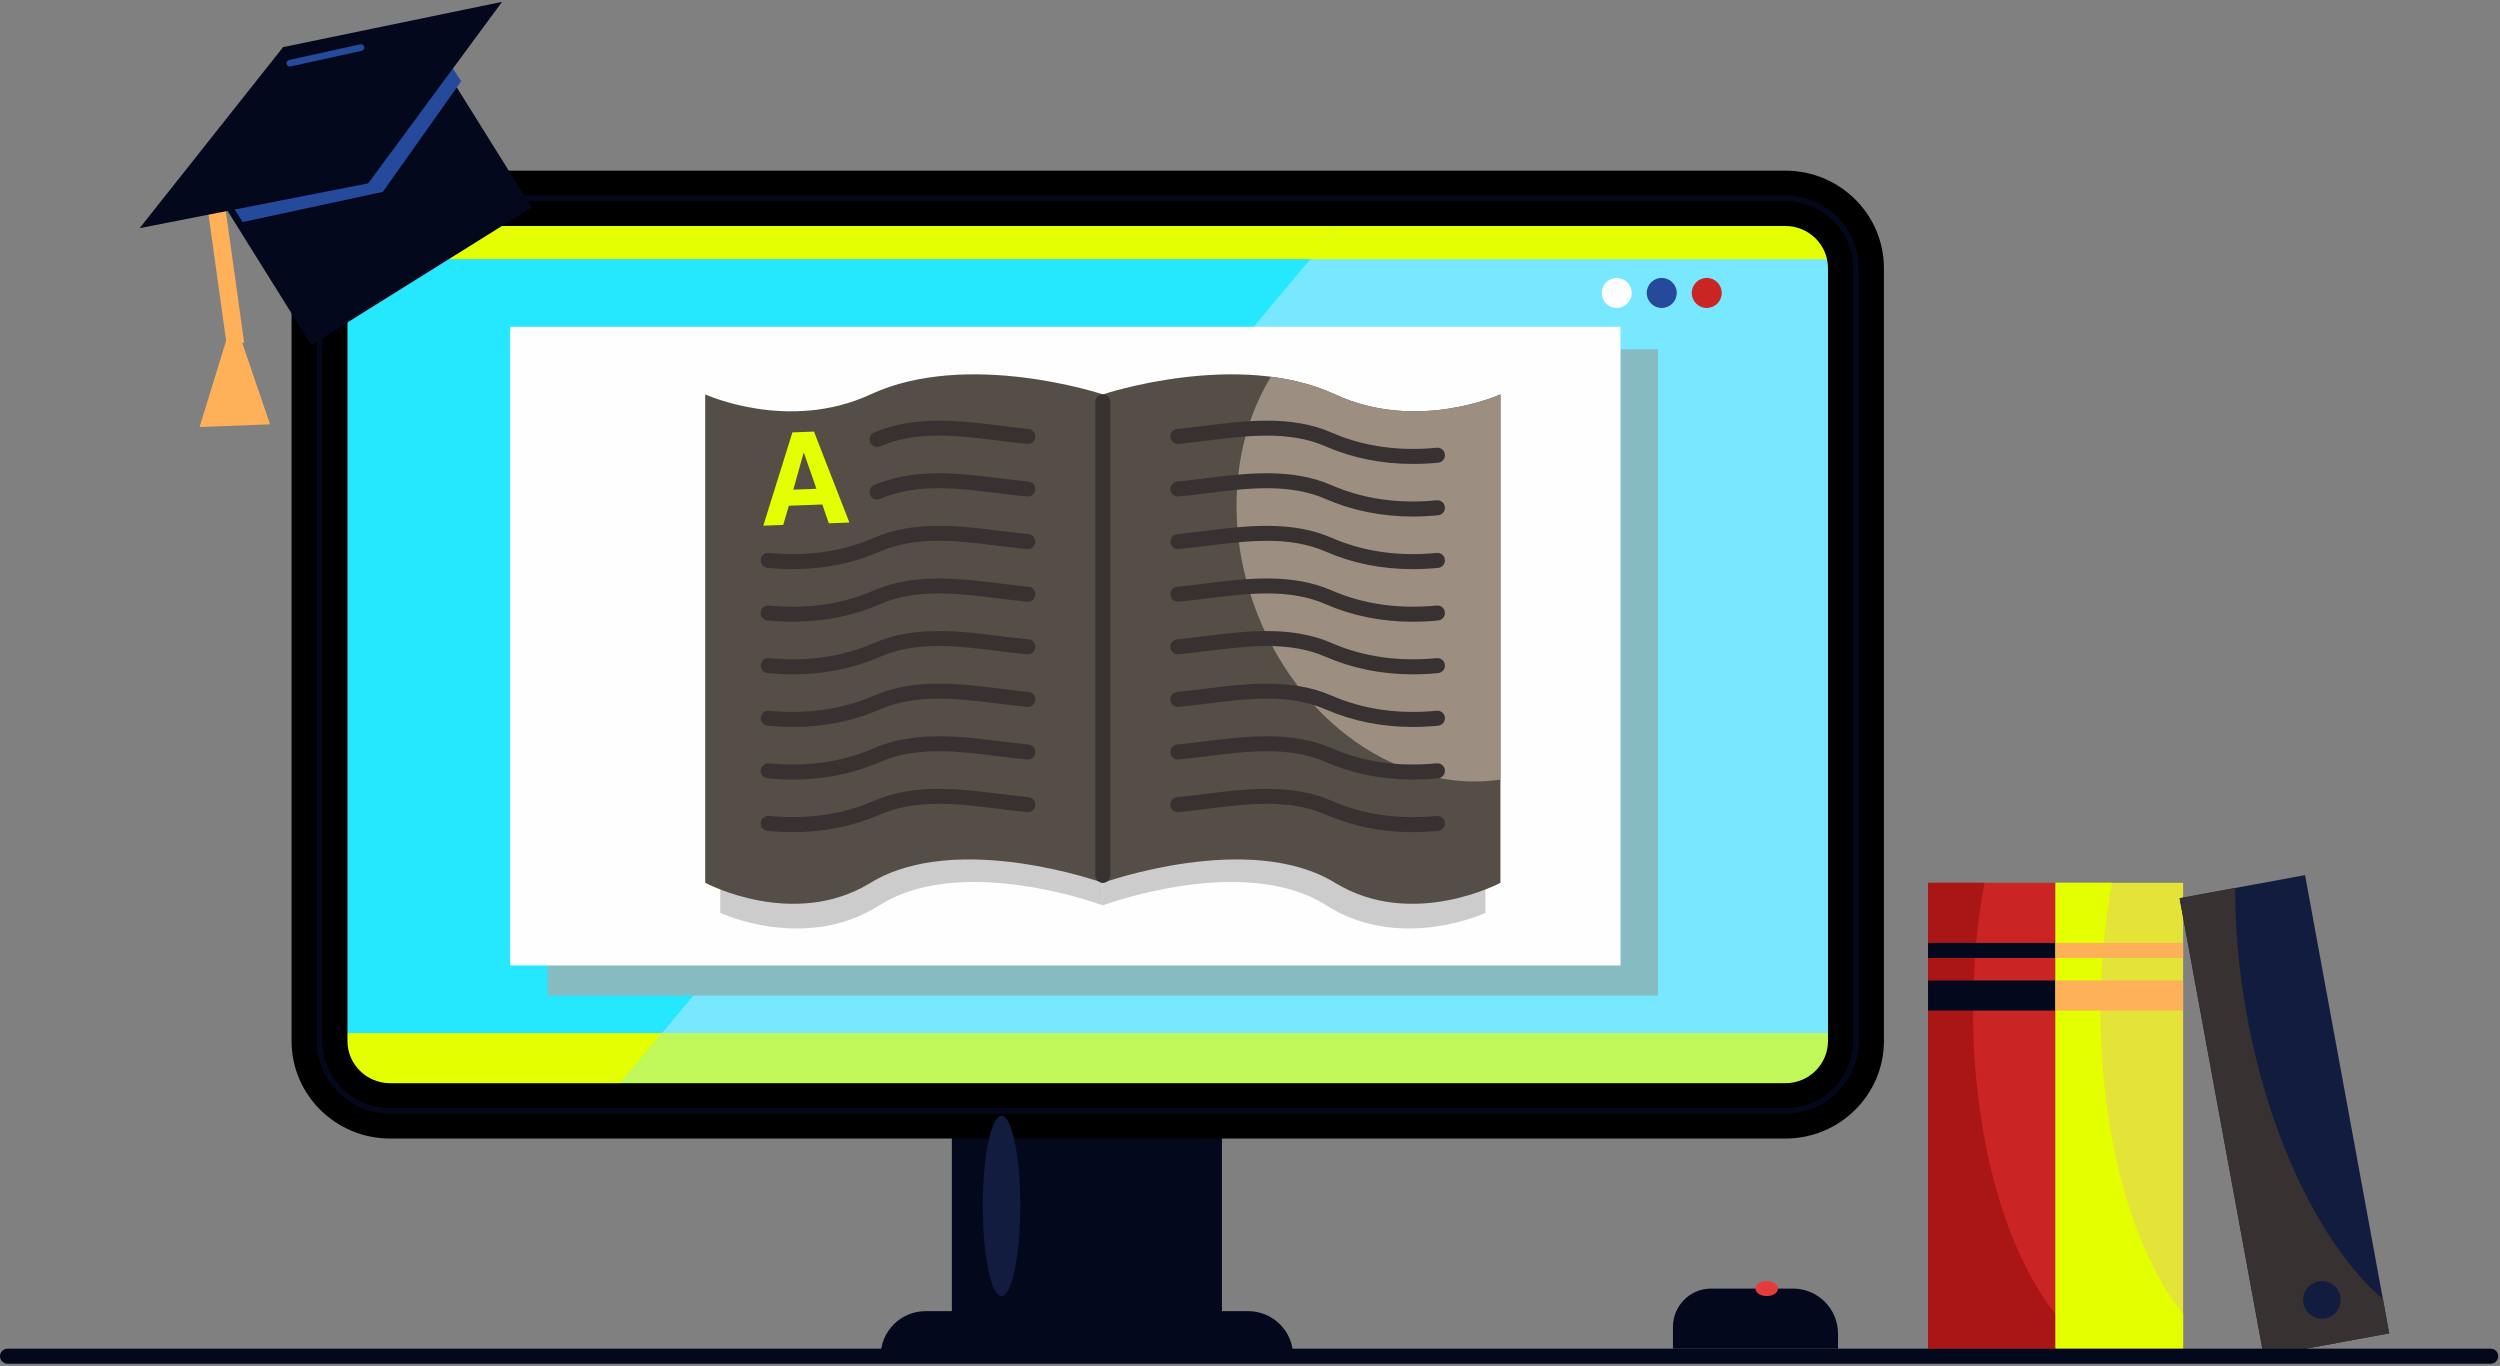<?xml version="1.0" encoding="UTF-8" standalone="no"?>
<!DOCTYPE svg PUBLIC "-//W3C//DTD SVG 1.1//EN" "http://www.w3.org/Graphics/SVG/1.1/DTD/svg11.dtd">
<svg width="100%" height="100%" viewBox="0 0 399 218" version="1.1" xmlns="http://www.w3.org/2000/svg" xmlns:xlink="http://www.w3.org/1999/xlink" xml:space="preserve" xmlns:serif="http://www.serif.com/" style="fill-rule:evenodd;clip-rule:evenodd;stroke-miterlimit:5;">
    <rect x="0" y="0" width="399" height="218" fill="#808080" stroke="none"/>
    <g transform="matrix(1,0,0,1,-376.328,-455.582)">
        <path d="M658.531,631.26L441.052,631.26C434.984,631.26 430.063,626.328 430.063,620.25L430.063,498.354C430.063,492.276 434.984,487.344 441.052,487.344L658.531,487.344C664.604,487.344 669.526,492.276 669.526,498.354L669.526,620.25C669.526,626.328 664.604,631.26 658.531,631.26" style="fill:rgb(37,232,255);fill-rule:nonzero;"/>
        <path d="M441.052,487.943C435.323,487.943 430.661,492.615 430.661,498.354L430.661,620.25C430.661,625.99 435.323,630.656 441.052,630.656L658.531,630.656C664.266,630.656 668.927,625.99 668.927,620.25L668.927,498.354C668.927,492.615 664.266,487.943 658.531,487.943L441.052,487.943ZM658.531,631.859L441.052,631.859C434.661,631.859 429.464,626.651 429.464,620.25L429.464,498.354C429.464,491.953 434.661,486.745 441.052,486.745L658.531,486.745C664.922,486.745 670.125,491.953 670.125,498.354L670.125,620.25C670.125,626.651 664.922,631.859 658.531,631.859" style="fill:rgb(181,191,227);fill-rule:nonzero;"/>
        <path d="M430.214,620.464L430.214,496.938L669.427,496.938C668.729,491.526 664.125,487.344 658.536,487.344L441.052,487.344C434.984,487.344 430.063,492.276 430.063,498.354L430.063,620.25C430.063,626.328 434.984,631.26 441.052,631.26L658.536,631.26C664.531,631.26 669.401,626.443 669.516,620.464L430.214,620.464" style="fill:rgb(228,255,0);fill-rule:nonzero;"/>
        <path d="M472.943,631.26L657.484,631.26C663.557,631.26 668.479,626.328 668.479,620.25L668.479,498.354C668.479,492.276 663.557,487.344 657.484,487.344L593.49,487.344L472.943,631.26" style="fill:rgb(128,232,255);fill-opacity:0.9;fill-rule:nonzero;"/>
        <path d="M640.943,614.469L463.724,614.469L463.724,511.328L640.943,511.328L640.943,614.469" style="fill:rgb(133,187,193);fill-rule:nonzero;"/>
        <path d="M571.349,669.635L528.245,669.635L528.245,631.26L571.349,631.26L571.349,669.635" style="fill:rgb(4,8,29);fill-rule:nonzero;"/>
        <path d="M582.719,672.036L516.87,672.036C516.87,668.063 520.083,664.839 524.052,664.839L575.536,664.839C579.505,664.839 582.719,668.063 582.719,672.036" style="fill:rgb(4,8,29);fill-rule:nonzero;"/>
        <path d="M481.984,620.464L472.943,631.26L657.484,631.26C663.484,631.26 668.354,626.448 668.469,620.464L481.984,620.464" style="fill:rgb(228,255,0);fill-opacity:0.61;fill-rule:nonzero;"/>
        <path d="M668.38,496.938C667.682,491.526 663.078,487.344 657.49,487.344L593.49,487.344L585.453,496.938L668.38,496.938" style="fill:rgb(228,255,0);fill-rule:nonzero;"/>
        <g transform="matrix(1.024,0,0,1.012,-13.059,-5.956)">
            <path d="M441.052,489.74C436.313,489.74 432.453,493.604 432.453,498.354L432.453,620.25C432.453,624.995 436.313,628.859 441.052,628.859L658.536,628.859C663.276,628.859 667.135,624.995 667.135,620.25L667.135,498.354C667.135,493.604 663.276,489.74 658.536,489.74L441.052,489.74ZM658.536,633.656L441.052,633.656C433.672,633.656 427.667,627.641 427.667,620.25L427.667,498.354C427.667,490.958 433.672,484.943 441.052,484.943L658.536,484.943C665.917,484.943 671.922,490.958 671.922,498.354L671.922,620.25C671.922,627.641 665.917,633.656 658.536,633.656" style="fill:rgb(4,8,29);fill-rule:nonzero;stroke:black;stroke-width:3.93px;"/>
        </g>
        <path d="M634.969,609.672L457.75,609.672L457.75,507.734L634.969,507.734L634.969,609.672" style="fill:rgb(254,254,254);fill-rule:nonzero;"/>
        <path d="M636.75,502.339C636.75,503.661 635.677,504.734 634.354,504.734C633.036,504.734 631.964,503.661 631.964,502.339C631.964,501.01 633.036,499.938 634.354,499.938C635.677,499.938 636.75,501.01 636.75,502.339" style="fill:rgb(254,254,254);fill-rule:nonzero;"/>
        <path d="M643.938,502.333C643.938,503.661 642.865,504.734 641.536,504.734C640.219,504.734 639.146,503.661 639.146,502.333C639.146,501.01 640.219,499.938 641.536,499.938C642.865,499.938 643.938,501.01 643.938,502.333" style="fill:rgb(37,74,156);fill-rule:nonzero;"/>
        <path d="M651.12,502.339C651.12,503.661 650.047,504.734 648.724,504.734C647.401,504.734 646.333,503.661 646.333,502.339C646.333,501.01 647.401,499.938 648.724,499.938C650.047,499.938 651.12,501.01 651.12,502.339" style="fill:rgb(203,36,36);fill-rule:nonzero;"/>
        <path d="M539.167,648.052C539.167,656 537.828,662.438 536.172,662.438C534.521,662.438 533.182,656 533.182,648.052C533.182,640.104 534.521,633.656 536.172,633.656C537.828,633.656 539.167,640.104 539.167,648.052" style="fill:rgb(17,28,63);fill-rule:nonzero;"/>
        <path d="M662.49,661.24L649.422,661.24C646.063,661.24 643.333,663.969 643.333,667.339L643.333,670.833L669.677,670.833L669.677,668.438C669.677,664.464 666.458,661.24 662.49,661.24" style="fill:rgb(4,8,29);fill-rule:nonzero;"/>
        <path d="M660.099,661.24C660.099,661.901 659.297,662.438 658.302,662.438C657.313,662.438 656.505,661.901 656.505,661.24C656.505,660.578 657.313,660.042 658.302,660.042C659.297,660.042 660.099,660.578 660.099,661.24" style="fill:rgb(230,59,59);fill-rule:nonzero;"/>
        <g transform="matrix(0.426,-0.266,0.266,0.426,120.109,393.277)">
            <path d="M475.443,520.828L392.875,520.828L392.875,456.505L475.443,456.505L475.443,520.828" style="fill:rgb(4,8,29);fill-rule:nonzero;"/>
        </g>
        <g transform="matrix(0.421,-0.274,0.274,0.421,119.719,399.002)">
            <path d="M392.875,474.266L435.411,490.505L475.443,474.646L475.443,454.667L392.875,454.667L392.875,474.266" style="fill:rgb(37,74,156);fill-rule:nonzero;"/>
        </g>
        <g transform="matrix(0.99,-0.138,0.138,0.99,-17.821,78.455)">
            <path d="M369.51,487.682L366.698,487.682L366.698,459.964L369.51,459.964L369.51,487.682" style="fill:rgb(254,177,89);fill-rule:nonzero;"/>
        </g>
        <g transform="matrix(0.426,-0.266,0.266,0.426,120.109,393.277)">
            <path d="M435.411,486.828L366.271,460.432L435.411,435.776L502.052,460.432L435.411,486.828" style="fill:rgb(4,8,29);fill-rule:nonzero;"/>
        </g>
        <g transform="matrix(0.999,-0.038,0.038,0.999,27.506,38.247)">
            <path d="M369.083,485.651L366.974,485.651L362.047,499.745L373.302,499.745L369.083,485.651" style="fill:rgb(254,177,89);fill-rule:nonzero;"/>
        </g>
        <g transform="matrix(0.426,-0.266,0.266,0.426,120.109,393.277)">
            <path d="M456.323,450.063C456.203,450.063 456.083,450.047 455.969,450.005L434.156,442.25C433.609,442.057 433.323,441.453 433.516,440.901C433.714,440.354 434.318,440.063 434.865,440.26L456.672,448.01C457.224,448.208 457.51,448.813 457.318,449.359C457.161,449.797 456.755,450.063 456.323,450.063" style="fill:rgb(37,74,156);fill-rule:nonzero;"/>
        </g>
        <path d="M552.339,522.125C552.339,522.125 531.599,514.927 516.672,522.125C504.047,528.208 491.276,522.125 491.276,522.125L491.276,601.276C491.276,601.276 504.828,607.615 516.672,600.078C519.016,598.586 521.654,597.624 524.407,597.051C537.141,594.402 552.339,600.078 552.339,600.078L552.339,522.125" style="fill:rgb(204,204,204);fill-rule:nonzero;"/>
        <path d="M552.339,522.125C552.339,522.125 573.078,514.927 588.005,522.125C600.63,528.208 613.401,522.125 613.401,522.125L613.401,601.276C613.401,601.276 599.849,607.615 588.005,600.078C574.818,591.682 552.339,600.078 552.339,600.078L552.339,522.125" style="fill:rgb(204,204,204);fill-rule:nonzero;"/>
        <path d="M552.339,518.526C552.339,518.526 530.786,511.328 515.271,518.526C502.156,524.609 488.88,518.526 488.88,518.526L488.88,596.479C488.88,596.479 502.964,604.016 515.271,596.479C528.979,588.083 552.339,596.479 552.339,596.479L552.339,518.526" style="fill:rgb(84,78,70);fill-rule:nonzero;"/>
        <path d="M516.307,526.922C515.844,526.922 515.406,526.651 515.208,526.198C514.943,525.594 515.219,524.885 515.828,524.62C522.271,521.813 529.589,522.724 536.042,523.531C537.563,523.719 539.047,523.906 540.474,524.036C541.135,524.099 541.62,524.682 541.557,525.344C541.5,526 540.927,526.5 540.255,526.427C538.802,526.292 537.292,526.104 535.745,525.911C529.297,525.104 522.625,524.271 516.786,526.823C516.63,526.891 516.464,526.922 516.307,526.922" style="fill:rgb(56,49,49);fill-rule:nonzero;"/>
        <path d="M516.307,535.318C515.844,535.318 515.406,535.047 515.208,534.594C514.943,533.99 515.219,533.281 515.828,533.016C522.271,530.208 529.589,531.12 536.042,531.927C537.563,532.115 539.047,532.302 540.474,532.432C541.135,532.495 541.62,533.078 541.557,533.734C541.5,534.396 540.927,534.885 540.255,534.823C538.802,534.688 537.292,534.5 535.745,534.307C529.297,533.5 522.625,532.667 516.786,535.214C516.63,535.281 516.464,535.318 516.307,535.318" style="fill:rgb(56,49,49);fill-rule:nonzero;"/>
        <path d="M502.87,546.417C501.536,546.417 500.188,546.349 498.818,546.214C498.156,546.151 497.677,545.563 497.745,544.906C497.807,544.245 498.385,543.771 499.052,543.828C505.135,544.422 510.781,543.615 515.828,541.411C522.271,538.604 529.589,539.516 536.042,540.318C537.563,540.51 539.047,540.698 540.474,540.828C541.135,540.885 541.62,541.474 541.557,542.13C541.5,542.792 540.927,543.276 540.255,543.219C538.802,543.083 537.292,542.896 535.745,542.703C529.297,541.896 522.625,541.063 516.786,543.609C512.505,545.479 507.839,546.417 502.87,546.417" style="fill:rgb(56,49,49);fill-rule:nonzero;"/>
        <path d="M502.87,554.813C501.536,554.813 500.188,554.745 498.818,554.609C498.156,554.547 497.677,553.958 497.745,553.302C497.807,552.641 498.385,552.167 499.052,552.224C505.135,552.818 510.781,552.005 515.828,549.807C522.271,547 529.589,547.911 536.042,548.714C537.563,548.906 539.047,549.094 540.474,549.224C541.135,549.281 541.62,549.865 541.557,550.526C541.5,551.188 540.927,551.677 540.255,551.609C538.802,551.479 537.292,551.292 535.745,551.094C529.297,550.292 522.625,549.458 516.786,552.005C512.505,553.875 507.839,554.813 502.87,554.813" style="fill:rgb(56,49,49);fill-rule:nonzero;"/>
        <path d="M502.87,563.208C501.536,563.208 500.188,563.141 498.818,563.005C498.156,562.943 497.677,562.354 497.745,561.698C497.807,561.036 498.385,560.563 499.052,560.62C505.135,561.214 510.781,560.406 515.828,558.203C522.271,555.391 529.589,556.302 536.042,557.109C537.563,557.302 539.047,557.484 540.474,557.62C541.135,557.677 541.62,558.26 541.557,558.922C541.5,559.578 540.927,560.068 540.255,560.005C538.802,559.87 537.292,559.682 535.745,559.49C529.297,558.688 522.625,557.854 516.786,560.401C512.505,562.266 507.839,563.208 502.87,563.208" style="fill:rgb(56,49,49);fill-rule:nonzero;"/>
        <path d="M502.87,571.604C501.536,571.604 500.188,571.536 498.818,571.401C498.156,571.339 497.677,570.75 497.745,570.089C497.807,569.432 498.385,568.958 499.052,569.016C505.135,569.609 510.781,568.797 515.828,566.599C522.271,563.786 529.589,564.698 536.042,565.505C537.563,565.693 539.047,565.88 540.474,566.01C541.135,566.073 541.62,566.656 541.557,567.318C541.5,567.974 540.927,568.469 540.255,568.401C538.802,568.266 537.292,568.078 535.745,567.885C529.297,567.078 522.625,566.25 516.786,568.797C512.505,570.661 507.839,571.604 502.87,571.604" style="fill:rgb(56,49,49);fill-rule:nonzero;"/>
        <path d="M502.87,580C501.536,580 500.188,579.932 498.818,579.797C498.156,579.729 497.677,579.146 497.745,578.484C497.807,577.828 498.385,577.349 499.052,577.406C505.135,578.005 510.781,577.193 515.828,574.99C522.271,572.182 529.589,573.094 536.042,573.901C537.563,574.089 539.047,574.276 540.474,574.406C541.135,574.469 541.62,575.052 541.557,575.714C541.5,576.37 540.927,576.859 540.255,576.797C538.802,576.661 537.292,576.474 535.745,576.281C529.297,575.474 522.625,574.641 516.786,577.193C512.505,579.057 507.839,580 502.87,580" style="fill:rgb(56,49,49);fill-rule:nonzero;"/>
        <path d="M502.87,588.391C501.536,588.391 500.188,588.323 498.818,588.193C498.156,588.125 497.677,587.536 497.745,586.88C497.807,586.219 498.385,585.75 499.052,585.807C505.135,586.401 510.781,585.589 515.828,583.385C522.271,580.578 529.589,581.49 536.042,582.297C537.563,582.484 539.047,582.672 540.474,582.802C541.135,582.865 541.62,583.448 541.557,584.104C541.5,584.766 540.927,585.26 540.255,585.193C538.802,585.057 537.292,584.87 535.745,584.677C529.297,583.87 522.625,583.036 516.786,585.583C512.505,587.453 507.839,588.391 502.87,588.391" style="fill:rgb(56,49,49);fill-rule:nonzero;"/>
        <path d="M502.943,533.729L506.63,533.594L504.63,527.844L504.589,527.844L502.943,533.729ZM502.797,524.589L506.24,524.464L511.891,538.979L508.604,539.099L507.568,536.099L502.229,536.297L501.333,539.359L498.151,539.479L502.797,524.589" style="fill:rgb(228,255,0);fill-rule:nonzero;"/>
        <path d="M552.339,518.526C552.339,518.526 573.891,511.328 589.406,518.526C602.521,524.609 615.797,518.526 615.797,518.526L615.797,596.479C615.797,596.479 601.708,604.016 589.406,596.479C575.698,588.083 552.339,596.479 552.339,596.479L552.339,518.526" style="fill:rgb(84,78,70);fill-rule:nonzero;"/>
        <path d="M589.406,518.526C586.172,517.026 582.677,516.161 579.172,515.714C573.214,525.453 571.797,538.943 576.438,552.042C583.094,570.828 599.938,582.38 615.797,580.005L615.797,518.526C615.797,518.526 602.521,524.609 589.406,518.526" style="fill:rgb(156,143,129);fill-rule:nonzero;"/>
        <path d="M601.807,529.625C596.839,529.625 592.172,528.688 587.891,526.823C582.052,524.271 575.38,525.104 568.932,525.911C567.385,526.104 565.875,526.292 564.422,526.427C563.755,526.495 563.182,526 563.12,525.344C563.057,524.682 563.542,524.099 564.203,524.036C565.63,523.906 567.115,523.719 568.635,523.531C575.089,522.724 582.406,521.813 588.849,524.62C593.896,526.823 599.536,527.635 605.625,527.042C606.292,526.979 606.87,527.458 606.932,528.115C607,528.776 606.521,529.359 605.859,529.427C604.49,529.563 603.135,529.625 601.807,529.625" style="fill:rgb(56,49,49);fill-rule:nonzero;"/>
        <path d="M601.807,538.021C596.839,538.021 592.172,537.083 587.891,535.214C582.052,532.667 575.38,533.5 568.932,534.307C567.385,534.5 565.875,534.688 564.422,534.823C563.755,534.885 563.182,534.396 563.12,533.734C563.057,533.078 563.542,532.495 564.203,532.432C565.63,532.302 567.115,532.115 568.635,531.927C575.089,531.12 582.406,530.203 588.849,533.016C593.896,535.219 599.536,536.026 605.625,535.432C606.292,535.375 606.87,535.854 606.932,536.51C607,537.172 606.521,537.755 605.859,537.823C604.49,537.953 603.135,538.021 601.807,538.021" style="fill:rgb(56,49,49);fill-rule:nonzero;"/>
        <path d="M601.807,546.417C596.839,546.417 592.172,545.479 587.891,543.609C582.052,541.063 575.38,541.896 568.932,542.703C567.385,542.896 565.875,543.083 564.422,543.219C563.755,543.276 563.182,542.792 563.12,542.13C563.057,541.474 563.542,540.885 564.203,540.828C565.63,540.698 567.115,540.51 568.635,540.318C575.089,539.516 582.406,538.599 588.849,541.411C593.896,543.615 599.536,544.427 605.625,543.828C606.292,543.771 606.87,544.245 606.932,544.906C607,545.563 606.521,546.151 605.859,546.214C604.49,546.349 603.135,546.417 601.807,546.417" style="fill:rgb(56,49,49);fill-rule:nonzero;"/>
        <path d="M601.807,554.813C596.839,554.813 592.172,553.875 587.891,552.005C582.052,549.458 575.38,550.292 568.932,551.094C567.385,551.292 565.875,551.479 564.422,551.609C563.755,551.677 563.182,551.188 563.12,550.526C563.057,549.865 563.542,549.281 564.203,549.224C565.63,549.094 567.115,548.906 568.635,548.714C575.089,547.911 582.406,546.995 588.849,549.807C593.896,552.005 599.536,552.818 605.625,552.224C606.292,552.167 606.87,552.641 606.932,553.302C607,553.958 606.521,554.547 605.859,554.609C604.49,554.745 603.135,554.813 601.807,554.813" style="fill:rgb(56,49,49);fill-rule:nonzero;"/>
        <path d="M601.807,563.208C596.839,563.208 592.172,562.266 587.891,560.401C582.052,557.854 575.38,558.688 568.932,559.49C567.385,559.682 565.875,559.87 564.422,560.005C563.755,560.068 563.182,559.578 563.12,558.922C563.057,558.26 563.542,557.677 564.203,557.62C565.63,557.484 567.115,557.302 568.635,557.109C575.089,556.302 582.406,555.391 588.849,558.203C593.896,560.406 599.536,561.214 605.625,560.62C606.292,560.563 606.87,561.036 606.932,561.698C607,562.354 606.521,562.943 605.859,563.005C604.49,563.141 603.135,563.208 601.807,563.208" style="fill:rgb(56,49,49);fill-rule:nonzero;"/>
        <path d="M601.807,571.604C596.839,571.604 592.172,570.661 587.891,568.797C582.052,566.245 575.38,567.078 568.932,567.885C567.385,568.078 565.875,568.266 564.422,568.401C563.755,568.469 563.182,567.974 563.12,567.318C563.057,566.656 563.542,566.073 564.203,566.01C565.63,565.88 567.115,565.693 568.635,565.505C575.089,564.698 582.406,563.786 588.849,566.599C593.896,568.797 599.536,569.609 605.625,569.016C606.292,568.958 606.87,569.432 606.932,570.089C607,570.75 606.521,571.339 605.859,571.401C604.49,571.536 603.135,571.604 601.807,571.604" style="fill:rgb(56,49,49);fill-rule:nonzero;"/>
        <path d="M601.807,580C596.839,580 592.172,579.057 587.891,577.193C582.052,574.641 575.38,575.474 568.932,576.281C567.385,576.474 565.875,576.661 564.422,576.797C563.755,576.859 563.182,576.37 563.12,575.714C563.057,575.052 563.542,574.469 564.203,574.406C565.63,574.276 567.115,574.089 568.635,573.901C575.089,573.094 582.406,572.182 588.849,574.99C593.896,577.193 599.536,578.005 605.625,577.406C606.292,577.354 606.87,577.828 606.932,578.484C607,579.146 606.521,579.729 605.859,579.797C604.49,579.932 603.135,580 601.807,580" style="fill:rgb(56,49,49);fill-rule:nonzero;"/>
        <path d="M601.807,588.391C596.839,588.391 592.172,587.453 587.891,585.583C582.052,583.036 575.38,583.87 568.932,584.677C567.385,584.87 565.875,585.057 564.422,585.193C563.755,585.255 563.182,584.766 563.12,584.104C563.057,583.448 563.542,582.865 564.203,582.802C565.63,582.672 567.115,582.484 568.635,582.297C575.089,581.49 582.406,580.578 588.849,583.385C593.896,585.589 599.536,586.401 605.625,585.807C606.292,585.75 606.87,586.219 606.932,586.88C607,587.536 606.521,588.125 605.859,588.193C604.49,588.323 603.135,588.391 601.807,588.391" style="fill:rgb(56,49,49);fill-rule:nonzero;"/>
        <path d="M552.339,596.479C551.677,596.479 551.141,595.943 551.141,595.281L551.141,519.724C551.141,519.063 551.677,518.526 552.339,518.526C553,518.526 553.536,519.063 553.536,519.724L553.536,595.281C553.536,595.943 553,596.479 552.339,596.479" style="fill:rgb(56,49,49);fill-rule:nonzero;"/>
        <path d="M704.396,596.479L684.042,596.479L684.042,670.833L704.396,670.833L704.396,596.479" style="fill:rgb(203,36,36);fill-rule:nonzero;"/>
        <path d="M691.229,616.87C691.229,609.677 691.88,602.807 693.052,596.479L684.042,596.479L684.042,670.833L704.396,670.833L704.396,665.313C696.516,655.479 691.229,637.469 691.229,616.87" style="fill:rgb(170,21,21);fill-rule:nonzero;"/>
        <path d="M704.396,606.073L684.042,606.073L684.042,608.474L704.396,608.474L704.396,606.073" style="fill:rgb(4,8,29);fill-rule:nonzero;"/>
        <path d="M704.396,612.068L684.042,612.068L684.042,616.87L704.396,616.87L704.396,612.068" style="fill:rgb(4,8,29);fill-rule:nonzero;"/>
        <path d="M724.755,596.479L704.401,596.479L704.401,670.833L724.755,670.833L724.755,596.479" style="fill:rgb(228,227,56);fill-rule:nonzero;"/>
        <path d="M711.583,616.87C711.583,609.677 712.234,602.802 713.406,596.479L704.401,596.479L704.401,670.833L724.755,670.833L724.755,665.313C716.87,655.479 711.583,637.469 711.583,616.87" style="fill:rgb(228,255,0);fill-rule:nonzero;"/>
        <path d="M724.755,606.073L704.401,606.073L704.401,608.474L724.755,608.474L724.755,606.073" style="fill:rgb(254,177,89);fill-rule:nonzero;"/>
        <path d="M724.755,612.068L704.401,612.068L704.401,616.87L724.755,616.87L724.755,612.068" style="fill:rgb(254,177,89);fill-rule:nonzero;"/>
        <path d="M744.214,595.25L724.193,598.938L737.625,672.068L757.641,668.38L744.214,595.25" style="fill:rgb(17,28,63);fill-rule:nonzero;"/>
        <path d="M734.943,617.688C733.641,610.615 733.042,603.74 733.057,597.302L724.193,598.938L737.625,672.068L757.641,668.38L756.646,662.948C747.115,654.703 738.661,637.948 734.943,617.688" style="fill:rgb(56,49,49);fill-rule:nonzero;"/>
        <path d="M749.896,663.042C749.896,664.698 748.557,666.036 746.901,666.036C745.255,666.036 743.911,664.698 743.911,663.042C743.911,661.385 745.255,660.042 746.901,660.042C748.557,660.042 749.896,661.385 749.896,663.042" style="fill:rgb(17,28,63);fill-rule:nonzero;"/>
        <path d="M773.844,673.234L377.526,673.234C376.865,673.234 376.328,672.698 376.328,672.036C376.328,671.37 376.865,670.833 377.526,670.833L773.844,670.833C774.51,670.833 775.042,671.37 775.042,672.036C775.042,672.698 774.51,673.234 773.844,673.234" style="fill:rgb(4,8,29);fill-rule:nonzero;"/>
    </g>
</svg>
